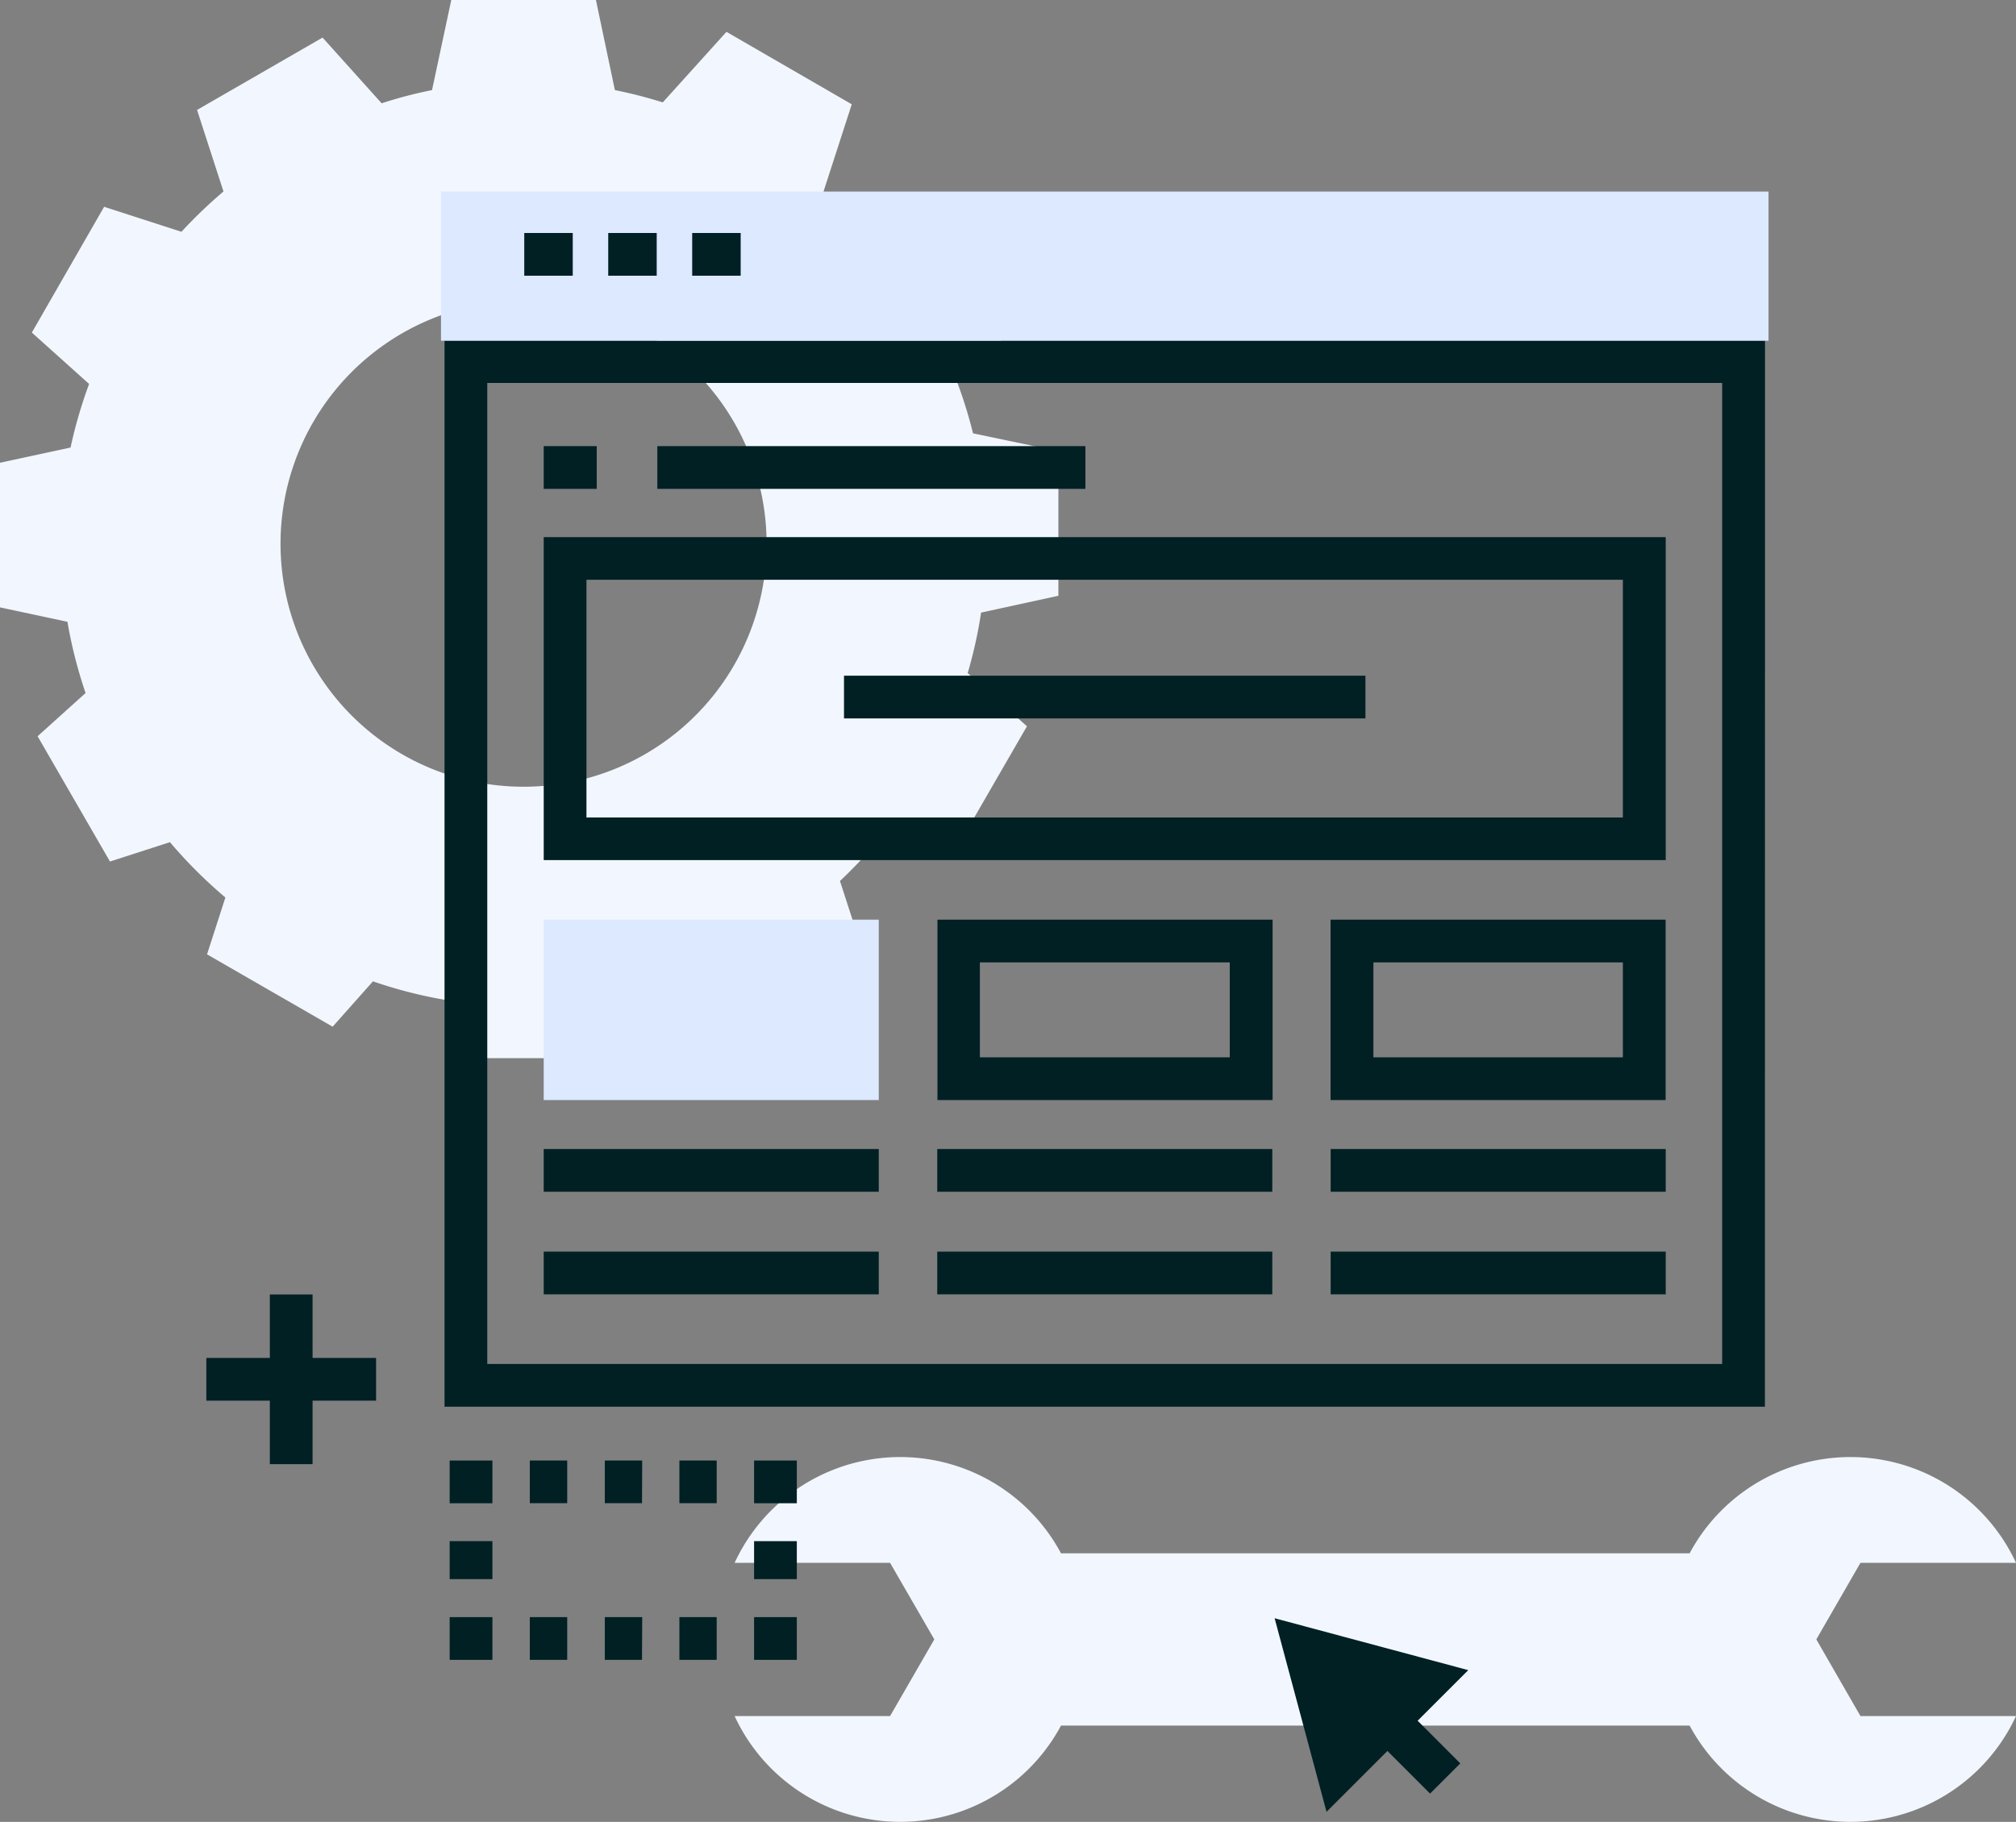<svg xmlns="http://www.w3.org/2000/svg" viewBox="0 0 200 180.79"><rect x="0" y="0" width="200" height="180.79" fill="#808080" stroke="none"/><defs><style>.cls-1{fill:#f2f7ff;}.cls-2{fill:#002024;}.cls-3{fill:#dce9ff;}</style></defs><g id="Capa_2" data-name="Capa 2"><g id="Capa_3" data-name="Capa 3"><path class="cls-1" d="M167.62,171.23H105.26a18.1,18.1,0,0,1-32.38-.94H88.3l4.39-7.61-4.39-7.6H72.88a18.1,18.1,0,0,1,32.38-.94h62.36a18.1,18.1,0,0,1,32.38.94H184.57l-4.38,7.6,4.38,7.61H200a18.1,18.1,0,0,1-32.38.94Z"/><path class="cls-1" d="M105,59.12V44.77L96.53,43a45.46,45.46,0,0,0-1.62-5.2L101.3,32,94.13,19.55,85.29,22.4A44.5,44.5,0,0,0,81.7,19l2.8-8.65L72.07,3.16l-6.32,7A46.43,46.43,0,0,0,61,8.94L59.12,0H44.77L42.86,8.94a43.68,43.68,0,0,0-5,1.31L32,3.73,19.55,10.91,22.17,19A47.77,47.77,0,0,0,18,23l-7.67-2.48L3.16,33,8.84,38.1A46.12,46.12,0,0,0,7,44.41L0,45.92V60.27L6.69,61.7a46,46,0,0,0,1.8,7.07L3.73,73.06l7.18,12.43,5.95-1.92a46.75,46.75,0,0,0,5.5,5.49L20.54,94.7,33,101.88,37,97.38a45.19,45.19,0,0,0,7.66,1.92L45.92,105H60.27l1.32-6.19a46.2,46.2,0,0,0,7.26-2.2l4.21,4.65,12.43-7.17-2.16-6.67A47.46,47.46,0,0,0,88,82.34L94.7,84.5l7.18-12.43L96,66.79a44.81,44.81,0,0,0,1.33-6ZM76.05,54A24.11,24.11,0,1,1,52,29.85,24.1,24.1,0,0,1,76.05,54Z"/><path class="cls-2" d="M175.09,139.59H44.1V33.8h131ZM48.34,135.35H170.85V38H48.34Z"/><path class="cls-2" d="M161,57.53V81.12H58.18V57.53H161m4.24-4.23H53.94V85.35H165.25v-32Z"/><rect class="cls-3" x="53.94" y="91.26" width="33.24" height="17.9"/><rect class="cls-2" x="53.94" y="114.02" width="33.24" height="4.24"/><rect class="cls-2" x="53.94" y="124.2" width="33.24" height="4.24"/><rect class="cls-2" x="92.98" y="114.02" width="33.24" height="4.24"/><rect class="cls-2" x="83.73" y="67.05" width="51.73" height="4.24"/><rect class="cls-2" x="92.98" y="124.2" width="33.24" height="4.24"/><rect class="cls-2" x="132.01" y="114.02" width="33.24" height="4.24"/><rect class="cls-2" x="132.01" y="124.2" width="33.24" height="4.24"/><path class="cls-2" d="M122,95.5v9.42H97.21V95.5H122m4.24-4.24H93v17.9h33.25V91.26Z"/><path class="cls-2" d="M161,95.5v9.42H136.25V95.5H161m4.24-4.24H132v17.9h33.24V91.26Z"/><rect class="cls-3" x="43.75" y="19.01" width="131.7" height="14.8"/><rect class="cls-2" x="52.01" y="23.12" width="4.81" height="4.24"/><rect class="cls-2" x="60.34" y="23.12" width="4.81" height="4.24"/><rect class="cls-2" x="68.67" y="23.12" width="4.81" height="4.24"/><rect class="cls-2" x="65.21" y="44.27" width="42.47" height="4.24"/><rect class="cls-2" x="53.94" y="44.27" width="5.26" height="4.24"/><rect class="cls-2" x="26.77" y="128.45" width="4.24" height="16.84"/><rect class="cls-2" x="20.47" y="134.75" width="16.84" height="4.24"/><rect class="cls-2" x="74.81" y="160.47" width="4.24" height="4.24"/><path class="cls-2" d="M71.1,164.71H67.4v-4.24h3.7Zm-7.41,0H60v-4.24h3.71Zm-7.42,0H52.56v-4.24h3.71Z"/><rect class="cls-2" x="44.61" y="160.47" width="4.24" height="4.24"/><rect class="cls-2" x="44.61" y="152.93" width="4.24" height="3.77"/><rect class="cls-2" x="44.61" y="144.93" width="4.24" height="4.24"/><path class="cls-2" d="M71.1,149.16H67.4v-4.23h3.7Zm-7.41,0H60v-4.23h3.71Zm-7.42,0H52.56v-4.23h3.71Z"/><rect class="cls-2" x="74.81" y="144.93" width="4.24" height="4.24"/><rect class="cls-2" x="74.81" y="152.93" width="4.24" height="3.77"/><polygon class="cls-2" points="129.45 163.58 135.51 165.2 141.57 166.83 137.13 171.26 132.7 175.7 131.07 169.64 129.45 163.58"/><path class="cls-2" d="M131.6,179.79l-5.15-19.21,19.21,5.15Zm.85-13.22,1.34,5,3.69-3.69Z"/><rect class="cls-2" x="138.66" y="170.22" width="4.24" height="7.32" transform="translate(-81.71 150.45) rotate(-44.99)"/></g></g></svg>
